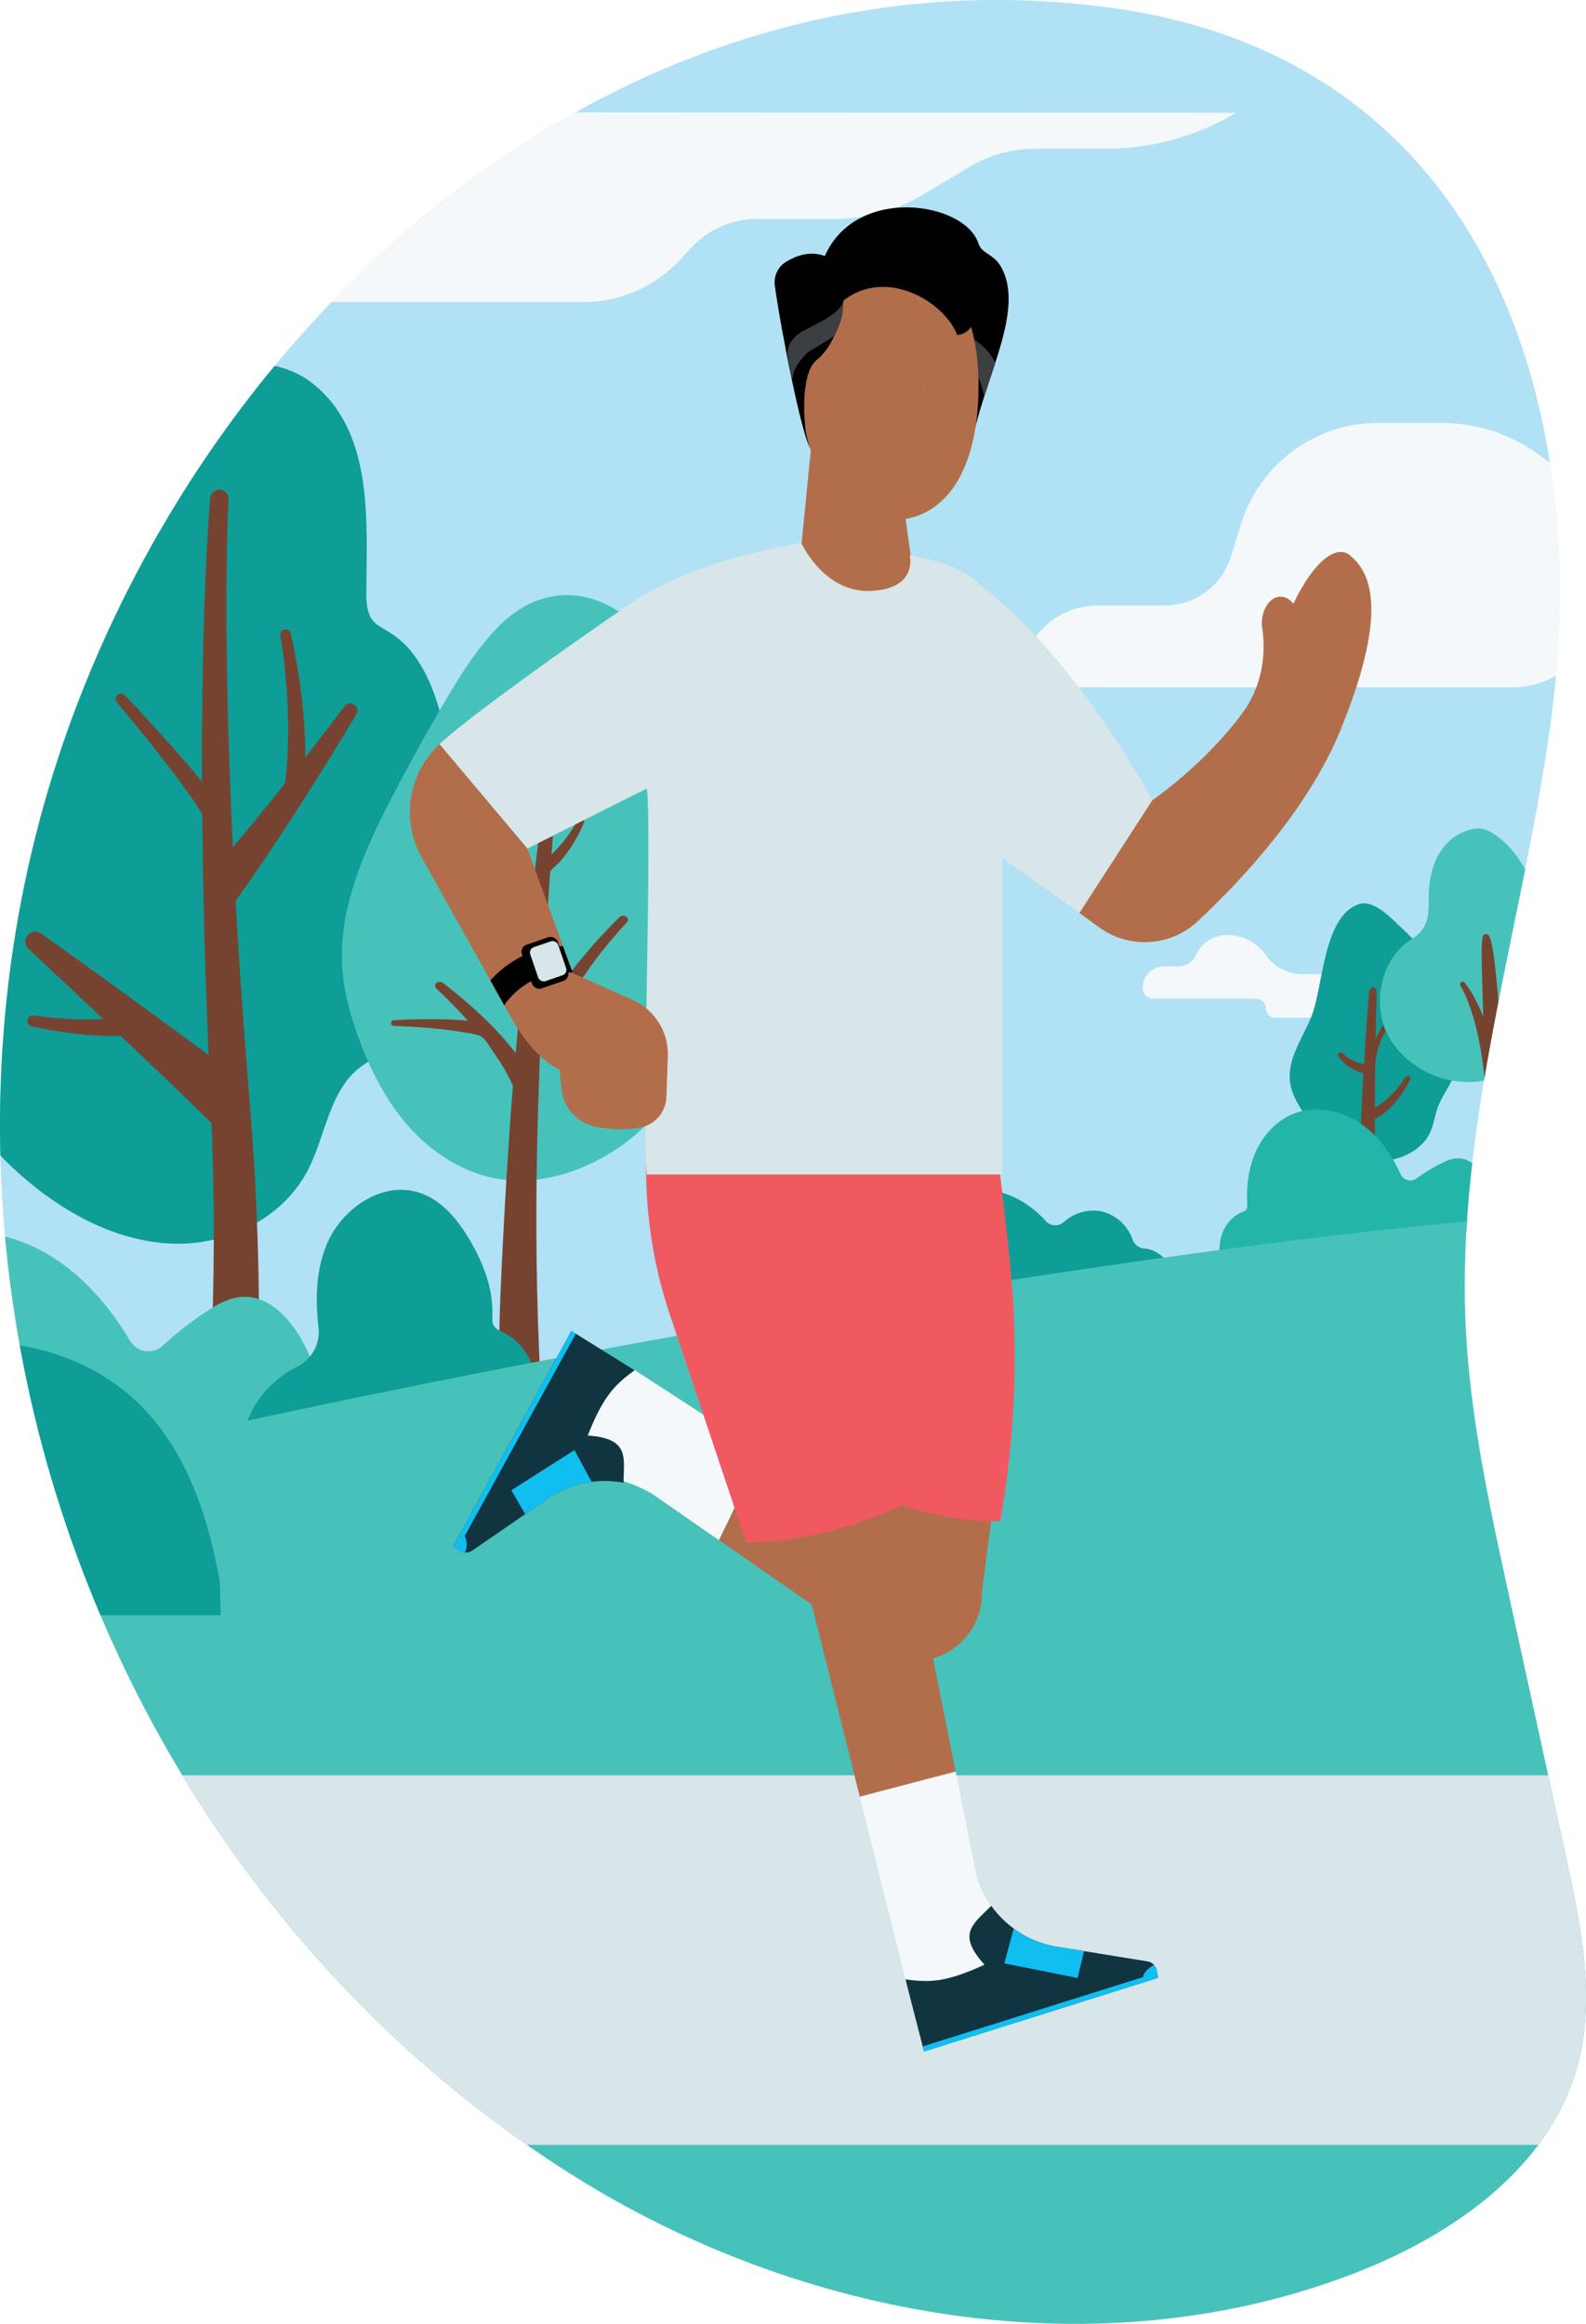 <?xml version="1.0" encoding="UTF-8"?><svg xmlns="http://www.w3.org/2000/svg" xmlns:xlink="http://www.w3.org/1999/xlink" viewBox="0 0 291.42 426.97"><defs><style>.cls-1{fill:none;}.cls-2{clip-path:url(#clippath);}.cls-3{fill:#f15961;}.cls-4{fill:#f4f8fa;}.cls-5,.cls-6{fill:#b26e4b;}.cls-7{fill:#b1e1f4;}.cls-8{fill:#d8e5e9;}.cls-9{fill:#23b5aa;}.cls-10{fill:#10bef0;}.cls-11{fill:#0e9d97;}.cls-12{fill:#103540;}.cls-13{fill:#3b3f41;}.cls-14{fill:#47c2bb;}.cls-15{fill:#774331;}.cls-6{mix-blend-mode:multiply;opacity:.75;}.cls-16{isolation:isolate;}</style><clipPath id="clippath"><path class="cls-1" d="m12.43,134.16c-34.58,97.11,5.17,209.74,91.97,264.98,42.69,27.17,98.01,36.78,145.11,18.28,17.67-6.94,35.04-19.15,40.22-37.42,3.57-12.61.79-26.03-2-38.84-3.52-16.15-7.04-32.29-10.56-48.44-3.53-16.18-7.07-32.46-7.86-49-1.75-36.7,10.07-72.53,15.34-108.89,8.81-60.71-11.98-123.63-79.68-133.28C116.71-11.03,40.86,54.32,12.43,134.16Z"/></clipPath></defs><g class="cls-16"><g id="Layer_2"><g id="Layer_1-2"><g class="cls-2"><rect class="cls-7" x="-80.6" y="-7.27" width="475.53" height="393.54"/><path class="cls-4" d="m245.37,178.98h-6.03c-2.64,0-5.16-1.24-6.66-3.41-1.58-2.29-4.22-3.78-7.21-3.78h0c-2.54,0-4.72,1.51-5.7,3.68-.57,1.27-1.85,2.07-3.25,2.07h-2.61c-2.18,0-3.95,1.77-3.95,3.95h0c0,1.11.9,2.01,2.01,2.01h18.88c.96,0,1.73.78,1.73,1.73h0c0,.97.79,1.76,1.76,1.76h11.91c1.76,0,3.19-1.43,3.19-3.19v-.76c0-2.25-1.83-4.08-4.08-4.08Z"/><path class="cls-4" d="m169.75,156.96h-9.28c-2.36,0-4.27-1.91-4.27-4.27h0c0-5.5-4.46-9.96-9.96-9.96h-36.75v46.44h28.17c2.53,0,4.58-2.05,4.58-4.58h0c0-4.14-3.36-7.5-7.5-7.5h-16.57c-1.54,0-2.78-1.25-2.78-2.78h0c0-2.91,2.36-5.27,5.27-5.27h52.85c2.24,0,4.12-1.78,4.15-4.02.07-4.44-3.5-8.06-7.92-8.06Z"/><path class="cls-4" d="m379.62,89.79h0c0-4.6-3.73-8.33-8.33-8.33h-14.7c-3.34,0-6.41-1.83-8-4.77h0c-1.72-3.18-5.04-5.16-8.66-5.16h-13.65c-7.7,0-14.98,3.47-19.84,9.44h0c-3.3,4.05-8.24,6.4-13.46,6.4h0c-3.19,0-6.29-1-8.88-2.86l-1.52-1.1c-5.15-3.71-11.34-5.71-17.69-5.71h-11.67c-11.53,0-21.72,7.49-25.16,18.49l-1.92,6.15c-1.66,5.3-6.57,8.91-12.13,8.91h-12.34c-5.98,0-11.32,3.76-13.33,9.39h0c-.98,2.75,1.06,5.64,3.97,5.64h85.77c3.66,0,7.2-1.33,9.96-3.74l1.83-1.6c2.98-2.61,6.81-4.05,10.78-4.05h41.11c2.51,0,4.55-2.04,4.55-4.55h0c0-4.01-3.25-7.26-7.26-7.26h-16.49c-2.08,0-3.46-2.15-2.6-4.04h0c2.15-4.73,6.87-7.77,12.07-7.77h44.08c1.92,0,3.48-1.56,3.48-3.48Z"/><path class="cls-4" d="m46.78,20.62v34.9h60.34c6.72,0,13.14-2.78,17.73-7.68l2.33-2.48c3.08-3.28,7.38-5.14,11.88-5.14h14.41c5.66,0,11.22-1.53,16.09-4.44l8.64-5.16c3.61-2.15,7.74-3.29,11.94-3.29h13.03c8.45,0,16.74-2.29,24-6.62l-180.39-.09Z"/><path class="cls-11" d="m67.31,108.88c0,1.75.07,3.64,1.12,5.02.8,1.05,2.04,1.61,3.16,2.29,5.41,3.32,8.07,9.87,9.68,16.17,4.05,15.86,3.49,32.95-1.58,48.49-1.29,3.95-2.98,7.97-6.12,10.59-2.42,2.02-5.52,3.03-7.92,5.08-5.24,4.45-5.9,12.4-9.13,18.57-4.64,8.86-14.8,13.67-24.53,13.41-9.73-.26-18.94-4.93-26.55-11.21-8.35-6.89-15.24-16.02-18.17-26.65-2.94-10.63-1.53-22.79,4.98-31.54,3.88-5.21,9.45-9.23,11.82-15.34,1.64-4.23,1.55-9.04,3.34-13.21,2.35-5.46,7.69-9.2,9.57-14.86,1.64-4.95.32-10.34,0-15.56-.62-10.23,3.1-20.96,10.8-27.4,7.23-6.05,21.13-8.61,29.15-2.66,11.86,8.8,10.43,25.7,10.38,38.82Z"/><path class="cls-15" d="m5.07,187.35c.11-.5.58-.83,1.09-.76,1.32.18,2.67.33,4.01.44,1.65.14,3.3.23,4.94.26,1.3.03,2.59,0,3.87-.05-4.57-4.31-9.15-8.61-13.74-12.89-.71-.66-.79-1.76-.17-2.51.62-.75,1.71-.9,2.5-.34,6.13,4.39,12.25,8.79,18.35,13.23,4.14,3.02,8.28,6.05,12.4,9.1l-.17-3.9-.39-11.12c-.31-9.74-.52-19.49-.61-29.23-.03-.05-.06-.1-.09-.15-.31-.48-.6-.97-.92-1.46l-.98-1.45-1.02-1.44c-1.38-1.91-2.81-3.81-4.27-5.68-2.73-3.5-5.54-6.97-8.39-10.38-.34-.4-.29-.99.09-1.34h0c.39-.35,1-.33,1.36.05,3.08,3.25,6.11,6.54,9.08,9.9,1.59,1.8,3.16,3.63,4.69,5.49l.41.51c-.01-3.1-.01-6.19,0-9.29.07-7.42.16-14.83.42-22.25l.21-5.56c.07-1.85.18-3.71.26-5.56.18-3.16.36-6.3.63-9.48.08-.93.9-1.61,1.82-1.53.91.08,1.58.86,1.54,1.77-.15,3.1-.23,6.25-.3,9.38-.02,1.84-.06,3.68-.07,5.53l-.02,5.53c0,7.37.16,14.75.35,22.13.21,7.12.5,14.25.84,21.37.3-.37.64-.77,1.04-1.25,2.32-2.78,4.63-5.58,6.89-8.42.56-.7,1.11-1.4,1.67-2.11l.06-.51.11-.91.07-.91.14-1.82.09-1.83c.1-2.45.11-4.9.01-7.36-.09-2.46-.25-4.92-.5-7.38-.22-2.14-.49-4.3-.85-6.41-.09-.51.24-1,.74-1.11.52-.12,1.04.21,1.16.73.5,2.16.91,4.31,1.27,6.49.41,2.49.73,4.99.97,7.5.25,2.51.4,5.04.45,7.58l.02,1.18c.44-.56.88-1.13,1.32-1.69,1.97-2.55,3.92-5.11,5.84-7.69.42-.56,1.2-.7,1.79-.31.59.39.77,1.18.41,1.79-1.66,2.78-3.34,5.54-5.05,8.3-1.93,3.11-3.88,6.2-5.86,9.28-1.98,3.08-4.01,6.14-6.06,9.18-1.71,2.53-3.45,5.03-5.23,7.53.25,4.35.51,8.69.8,13.04l.77,11.04.87,11.04.43,5.55c.14,1.86.3,3.72.4,5.58.11,1.86.24,3.72.33,5.58l.27,5.59c.31,7.45.46,14.91.45,22.36,0,3.73-.05,7.46-.13,11.19-.05,1.87-.1,3.73-.17,5.61l-.11,2.81c-.04.95-.09,1.86-.14,2.85l-9.4-.74c.08-.86.16-1.79.23-2.69l.2-2.73c.13-1.82.24-3.65.35-5.48.2-3.66.38-7.32.51-10.99.26-7.33.37-14.67.32-22.01l-.07-5.5c-.03-1.83-.09-3.67-.14-5.5-.04-1.83-.13-3.67-.2-5.5v-.29c-5.5-5.38-11.1-10.72-16.71-16.03-.69.02-1.38.04-2.07.03-1.73-.03-3.44-.13-5.14-.3-1.7-.17-3.39-.4-5.07-.67-1.37-.23-2.72-.48-4.08-.79-.52-.11-.84-.63-.73-1.15v-.02Z"/><path class="cls-11" d="m267.97,191.05c.17,1.93.15,3.92-.46,5.76-.79,2.38-2.51,4.35-3.35,6.7-.54,1.5-.71,3.13-1.38,4.57-1.15,2.47-3.66,4.1-6.29,4.82-2.63.71-5.41.62-8.13.46-1.11-.06-2.27-.16-3.21-.76-.82-.52-1.36-1.36-1.88-2.18-1.16-1.83-2.33-3.65-3.49-5.48-1.19-1.88-2.42-3.83-2.73-6.03-.59-4.2,2.2-8.03,3.84-11.94,2.27-5.41,2.14-18.35,8.62-20.79,2.98-1.12,6.3,2.74,8.29,4.56,2.69,2.46,4.95,5.39,6.66,8.6,1.92,3.62,3.16,7.61,3.51,11.7Z"/><path class="cls-15" d="m246.02,193.49l.06-.05c.18-.14.44-.12.61.04.28.28.58.55.9.77.42.31.88.56,1.36.76.47.2.97.35,1.47.44.07.01.14.02.21.03.05-.84.1-1.67.15-2.51.23-3.57.48-7.14.77-10.7.04-.52.38-.91.76-.87.38.04.67.49.65,1.01-.09,2.81-.15,5.62-.2,8.44.09-.19.18-.37.27-.55.1-.21.21-.43.33-.63l.34-.62.38-.6c.24-.41.52-.79.79-1.18.18-.25.37-.5.56-.75.16-.21.46-.24.66-.08.2.16.23.45.07.65-.46.59-.9,1.2-1.28,1.85l-.34.59-.31.6c-.11.2-.2.4-.29.61-.09.21-.19.41-.27.62-.33.84-.59,1.69-.78,2.57-.07.31-.15,1.24-.21,1.91-.03,2.55-.05,5.1-.05,7.65.31-.16.61-.33.9-.53.65-.45,1.28-.97,1.87-1.54.58-.58,1.14-1.19,1.65-1.85.42-.53.82-1.09,1.19-1.65.14-.22.42-.3.65-.18.24.12.34.42.22.66-.33.65-.68,1.26-1.07,1.87-.47.74-.99,1.46-1.56,2.14-.58.68-1.21,1.33-1.91,1.92-.59.48-1.24.91-1.94,1.28.04,8.69.08,16.12,2.63,24.51h-5.16c-.21-1.85-.06-5.06-.17-6.93-.37-6.18,0-12.36.2-18.54.11-2.48.25-4.96.39-7.44-.18-.05-.36-.1-.54-.16-.6-.2-1.17-.46-1.7-.79-.53-.32-1.03-.69-1.47-1.12-.34-.31-.63-.66-.9-1.02-.15-.2-.11-.49.09-.65Z"/><path class="cls-14" d="m279.51,158.48c-1.21-1.91-2.7-3.57-4.43-4.86-.94-.7-1.98-1.31-3.1-1.4-.57-.05-1.14.04-1.7.18-5.38,1.37-7.77,6.6-7.77,12.47,0,2.31.1,4.44-1.43,6.25-.75.89-1.76,1.42-2.66,2.1-4.57,3.41-6.24,11.07-3.61,16.55.95,1.99,2.37,3.65,3.96,4.99,3.03,2.56,6.76,3.94,10.51,4.04,4.28.12,7.52-1.36,10.92-4.14,3.71-3.04,7.3-6.73,8.9-11.77.84-2.64,1.05-5.66.04-8.23-.54-1.39-1.5-2.6-2.66-3.35-1.01-.65-2.11-.35-2.69-.11-.22.09-.45-.06-.49-.32-.26-1.55-1.06-6.11-1.57-7.67-.55-1.68-1.31-3.29-2.23-4.74Z"/><path class="cls-15" d="m269.86,184.39c.15.43.32.85.46,1.28.14.44.28.87.41,1.3l.37,1.32c.22.9.45,1.78.62,2.69.38,1.8.64,3.63.88,5.46l.17,1.64c.1,7.72.06,16.92-.36,27.34,2.32-.44,4.66-.87,7.03-1.28-1.44-10.59-2.38-19.97-3.07-27.77.03-.23.05-.46.08-.69l.13-.79.07-.4.09-.39.17-.78.21-.77.11-.39.12-.38c.08-.25.16-.51.25-.76.37-1,.8-1.98,1.32-2.92.48-.87,1.04-1.73,1.68-2.46.07-.08.08-.21.02-.3-.06-.1-.19-.14-.28-.07-.82.58-1.55,1.29-2.25,2.05-.74.82-1.42,1.73-2.03,2.69-.07.11-.13.22-.2.33-.84-10.1-1.32-16.61-2.24-18.36-.15-.29-.46-.42-.74-.33-.24.07-.42.28-.47.56-.32,1.66-.1,6.7.13,14.52l-.22-.52c-.19-.44-.4-.86-.59-1.29-.2-.43-.43-.85-.64-1.27-.55-1.1-1.23-2.22-2.01-3.15-.18-.21-.48-.22-.66,0,0,0,0,0,0,.01-.16.18-.18.47-.05.67.62.98,1.08,2.12,1.52,3.21Z"/><path class="cls-14" d="m123.34,155.86c-1.06,4.45-1.9,9.04-1.09,13.31,1,5.2,4.78,9.5,6,14.66,1.47,6.22-1.6,12.81-5.16,17.78-3.78,5.28-8.92,9.58-14.81,12.31-5.13,2.38-10.92,3.58-16.51,2.71-6.45-1.01-12.28-4.73-16.62-9.6-4.34-4.87-7.31-10.83-9.49-16.98-1.34-3.78-2.4-7.68-2.73-11.67-.92-11.13,3.89-21.88,9.03-31.8,3.09-5.96,6.34-11.84,9.74-17.63,2.53-4.3,5.16-8.57,8.47-12.31,1.93-2.18,4.12-4.19,6.72-5.5,12.5-6.35,24.71,5.21,28.22,16.65,2.11,6.87,1.31,14-.09,20.92-.46,2.29-1.11,4.69-1.69,7.14Z"/><path class="cls-15" d="m108.61,177.42c.57-.78,1.15-1.55,1.75-2.31,1.53-1.95,3.15-3.84,4.85-5.68.28-.31.22-.75-.14-1.01-.36-.26-.91-.24-1.21.06-5.35,5.27-10.1,11.15-14.08,17.3-.08.12-.16.24-.23.37.45-.7.13-2.54.17-3.36.06-1.12.12-2.23.18-3.35.22-3.9.45-7.79.69-11.68l.22-3.48.25-3.47.04-.6c.03-.4,1.39-1.45,1.73-1.83.68-.79,1.31-1.61,1.89-2.45,1.04-1.53,1.93-3.15,2.6-4.83.11-.28-.07-.59-.4-.69-.31-.09-.64.02-.77.27-1.22,2.29-2.86,4.38-4.77,6.28-.01.01-.03.03-.04.04.39-5.41.86-10.81,1.31-16.21.04-.45-.35-.85-.88-.9-.53-.05-1,.26-1.06.71-1.92,14.7-3.73,29.43-5.16,44.17-.28,2.9-.54,5.8-.8,8.7,0,0-.49-.62-.49-.62-3.57-4.51-8.14-8.59-12.85-12.26-.36-.28-.91-.27-1.23.02-.32.28-.31.73,0,1.02,1.41,1.31,2.78,2.69,4.1,4.08.57.61,1.14,1.23,1.69,1.84-.27-.03-.53-.05-.8-.08-1.51-.13-3-.19-4.49-.21-1.49-.03-2.97-.02-4.45.02-1.28.03-2.54.08-3.82.15-.34.02-.59.26-.57.55.02.28.29.51.63.52,1.25.04,2.52.1,3.77.18,1.45.09,2.91.21,4.35.36,1.44.15,2.87.33,4.27.58,1.01.18,2.77.33,3.61.86s1.58,1.97,2.14,2.76c1.42,1.99,2.67,4.06,3.63,6.23-.67,8.66-1.21,17.16-1.48,22.24-.4,7.34-.82,14.7-.99,22.05-.07,3.16.1,6.32.11,9.48,0,0,7.44.59,7.44.59-.77-14.79-.95-29.55-.6-44.33.11-4.65.26-9.29.43-13.94.04-.89.08-1.79.11-2.68.17-.35.34-.71.52-1.07,1.8-3.58,3.83-7.07,6.08-10.44,0,0,2.58-3.71,2.77-3.96Z"/><path class="cls-9" d="m275.11,225.61c-.2-2.58-.84-5.19-1.59-7.33-.9-2.58-2.7-5.35-5.43-5.45-1.18-.05-2.31.43-3.36.96-1.54.78-3.02,1.68-4.42,2.71-1.01.74-2.44.38-2.95-.76-1.56-3.44-3.73-6.62-6.73-8.87-3.67-2.76-8.74-3.94-13-2.23-3.26,1.31-5.75,4.18-7.09,7.43-1.23,2.99-1.55,6.28-1.36,9.51.03.46-.25.9-.69,1.04-2.03.65-3.57,2.56-4.12,4.65-.5,1.89-.32,3.9.19,5.8,18.16-4.04,35.3-6.53,50.54-7.47Z"/><path class="cls-11" d="m296.86,224.25c-.29-2.09-.93-4.22-2.67-5.34-.36-.23-.77-.43-.94-.82-.14-.32-.07-.68-.02-1.02.35-2.44-.32-4.93-1.33-7.18-.9-1.99-2.18-3.96-4.17-4.86-3.26-1.47-7.27.65-9.02,3.77-1.3,2.31-1.66,4.99-1.65,7.67,0,1.51-.97,2.83-2.39,3.35-1.6.59-3.05,1.61-4.13,2.94-.62.76-1.33,1.96-1.78,3.23,10.05-1.17,19.49-1.75,28.1-1.75Z"/><path class="cls-11" d="m169.37,239.15c-.65-4.26-1.1-10.22.31-14.06,1.68-4.54,7.57-6.89,12.06-6.42,4.04.43,7.69,2.66,10.44,5.69.86.95,2.33,1.03,3.27.18,1.84-1.68,4.5-2.49,6.95-1.96,2.64.57,4.86,2.66,5.73,5.2.32.93,1.17,1.55,2.15,1.61.93.06,1.85.42,2.62.95.77.53,1.42,1.21,2.01,1.94-13.98,1.16-29.31,3.45-45.55,6.86Z"/><path class="cls-14" d="m61.04,261.88c-.97-5.03-2.8-10.02-4.75-14.07-2.34-4.87-6.5-9.92-11.89-9.53-2.32.17-4.44,1.36-6.39,2.64-2.87,1.87-5.57,3.98-8.09,6.31-1.82,1.68-4.71,1.29-5.97-.83-3.83-6.42-8.8-12.19-15.2-15.97-7.84-4.62-18.06-5.82-26.07-1.5-6.13,3.31-10.39,9.5-12.3,16.19-1.75,6.15-1.66,12.69-.56,19.01.16.9-.29,1.82-1.13,2.2-3.84,1.73-6.45,5.83-7.08,10.07-.57,3.84.24,7.73,1.66,11.37,34.83-11.97,68-20.65,97.76-25.89Z"/><path class="cls-11" d="m99.19,254.88c-1.03-4.06-2.77-8.1-6.43-9.91-.75-.37-1.61-.68-2.02-1.41-.34-.59-.29-1.32-.27-2,.15-4.88-1.72-9.62-4.21-13.82-2.2-3.72-5.16-7.31-9.27-8.63-6.75-2.17-14.15,2.89-16.91,9.42-2.05,4.84-2.15,10.18-1.55,15.46.34,2.97-1.28,5.78-3.96,7.13-3.02,1.52-5.65,3.84-7.48,6.69-1.05,1.63-2.19,4.16-2.79,6.75,19.52-4.52,37.95-7.75,54.89-9.66Z"/><path class="cls-14" d="m202.25,232.72c63.05-9.21,127.13-15.87,190.42-8.45.76.09,1.51.19,2.26.28v237.28H-80.6s0-170.04,0-170.04c92.97-25.41,187.48-45.15,282.85-59.07Z"/><rect class="cls-8" x="-80.6" y="326.17" width="475.53" height="67.9"/><path class="cls-11" d="m-79.43,185.84c4.28.96,8.46,2.31,12.43,4.21,11.37,5.44,20.41,15.08,26.51,26.11,4.86,8.78,7.94,18.43,9.92,28.29.75,3.72,4.55,6.03,8.17,4.86,16.37-5.34,35.53-3.4,47.78,8.46,8.87,8.58,12.8,20.72,14.98,32.57.08.45.15,5.99.21,6.43h-119.99v-110.92Z"/><path class="cls-5" d="m182.48,276.65l-28.74-7.88-.43,6.63-13.66-8.75c-2.25,5.33-5.08,11.3-7.55,16.32l28.83,20c8.24,5.71,19.5-.18,19.5-10.2h0s-.04-.03-.04-.03l2.1-16.1Z"/><path class="cls-4" d="m116.61,251.72l-12.09,3.87-19.82,28.52c.71.39,1.08,1.04,1.73.57l13.48-9.13c5.78-4.18,11.38-5.95,19.87-1.12l12.31,8.54c2.47-5.02,5.31-10.99,7.55-16.32l-23.04-14.93Z"/><polygon class="cls-5" points="167.26 283.8 165.24 275.1 143.3 279.56 147.94 290 157.98 330.11 175.6 325.5 167.26 283.8"/><path class="cls-3" d="m182.35,198.06l-27.15,5.9h-36.49c0,.23,0,5.27,0,10.72,0,9.15,1.48,18.24,4.39,26.91l13.99,41.79c12.38,0,23.52-4.43,28.61-6.81,4.98,1.67,11.08,2.94,18.11,2.94h0c2.3-13.22,3.12-26.67,2.36-40.07-.73-12.96-3.81-31.1-3.81-41.38Z"/><path d="m179.76,44.68c.69,2.11,2.91,1.83,4.36,4.68,3.9,7.64-2.65,19.17-5.14,30.08l-1.91-2.66-13.38,15.01s-10.25-5.51-14.63-9.23c-1.59-1.35-5.75-23.01-6.69-30.09-.23-1.72.55-3.43,2.03-4.34,1.79-1.11,4.4-2.13,7.16-1.09,5.77-13.09,25.71-9.97,28.21-2.34Z"/><path class="cls-13" d="m177.27,61.47c-.12-.05-.23-.09-.32-.12-.44-.14.12-.07.32.12Z"/><path class="cls-13" d="m176.66,61.71c.22.04.4.07.55.07.16-.12.14-.23.06-.31,1.24.5,4.2,2.16,5.6,5.22-.65,2.02-1.36,4.08-2.03,6.16-.65-3.24-2.45-6.7-2.92-8.08-.38.06-.84.05-1.37-.02.2-1,.18-2.02.11-3.04Z"/><path class="cls-5" d="m147.28,99.93l1.72-17.4,16.29,4.72,2.08,15.1c17.67,2.89,16.22,13.13,16.22,27.96l-52.86-.94c0-14.83-1.12-27.18,16.55-29.44Z"/><path class="cls-5" d="m147.17,70.23c0,17.07,7.87,25.14,16.67,25.3,8.8.16,15.96-7.63,15.96-24.7,0-13.81-5.56-23.71-16.67-23.91-11.11-.2-15.96,9.51-15.96,23.31Z"/><path class="cls-6" d="m167.04,79.17s.1,0,.15-.03c.1-.03,2.43-.87,3.25-2.52.78-1.58-1.07-9.21-1.45-10.72-.06-.25-.31-.39-.56-.33-.25.07-.4.32-.34.57.91,3.63,1.99,9.15,1.52,10.08-.54,1.09-2.14,1.85-2.71,2.05-.24.09-.37.35-.29.59.06.19.25.31.44.31Z"/><path d="m143.6,60.1l4.34-7.54,1.31.47c-.78-2.6,16.37-12.52,16.37-12.52l13.26,12.2s2.12,8.31-3.01,8.84c-2.12-5.83-12.77-12.58-20.86-6.36-.21,1.68-1.06,7.78-4.95,10.96-3.3,2.7-2.12,12.74-1.94,13.61l-4.51-19.67Z"/><polygon class="cls-13" points="153.42 53.51 153.42 53.51 153.42 53.51 153.42 53.51"/><path class="cls-13" d="m146.24,61.73c1.39-1.5,7.97-3.33,8.77-6.54-.26,1.85.18,2.65-1.59,6.36-.5.64-4.74,2.87-5.21,3.38-1.28,1.39-2.33,2.52-2.68,4.96-.41-1.93-.45-2.71-.83-4.66,0-2.03.91-2.82,1.55-3.51Z"/><path class="cls-8" d="m167.15,102.01s1.61,6.15-7.1,6.56c-8.7.41-12.85-8.88-12.85-8.88-7.19,1.57-18.34,3.35-29.64,10.07-.57.24-29.56,20.21-36.81,26.96l16.16,19.2s21.78-11.04,21.94-11.01c1.03,7.25-.99,62.08,0,70.88h65.3v-88.33c-1.2-11.61,2.9-22.1-17-25.45Z"/><path class="cls-5" d="m80.67,136.79c-5.71,5.35-7,13.92-3.19,20.75l16.46,29.48c4.49,7.95,8.86,9.49,8.86,9.49l.35,3.5c.36,3.61,3.1,6.5,6.68,7.09,2.54.41,5.51.6,8.15-.02,2.57-.6,4.38-2.91,4.47-5.55l.26-7.48c.15-4.43-2.39-8.51-6.44-10.32l-10.84-4.85-.36-.56-8.16-22.39-16.16-19.2s-.05.05-.07.07Z"/><path d="m90.1,180.12l2.55,4.57c.57-.88,4.57-6.52,12.66-6l-.24-.38-1.63-4.47c-6.81.26-11.16,3.85-13.34,6.29Z"/><rect x="96.65" y="172.66" width="6.97" height="8.49" rx="1.34" ry="1.34" transform="translate(-52.05 42.13) rotate(-18.96)"/><rect class="cls-8" x="98.01" y="173.3" width="5.42" height="6.6" rx="1.04" ry="1.04" transform="translate(-51.91 42.31) rotate(-18.96)"/><path class="cls-8" d="m178.97,106.7l-4.87,4.43,10.28,46.67,13.96,9.94,13.4-20.71s-14.38-27.15-32.76-40.34Z"/><path class="cls-5" d="m220.07,169.27c8.37-7.83,20.4-20.81,26.27-35.21,9.52-23.36,4.76-29.42,1.73-32.01-2.34-2-6.47.63-10.42,8.88-.62-.81-1.44-1.31-2.34-1.31-1.91,0-3.46,2.23-3.46,4.97,0,.19.02.38.05.58.86,5.57-.25,11.26-3.58,15.8-6.97,9.5-16.58,16.06-16.58,16.06l-13.4,20.71,3.63,2.64c5.52,4.02,13.12,3.55,18.11-1.12Z"/><path class="cls-4" d="m184.53,360.73c-7.66-2.84-5.49-7.34-2.4-10.58-1.12-1.57-2.03-3.31-2.64-5.21l-3.89-19.44-17.62,4.62,8.4,33.57c4.14.53,10.72.48,18.14-2.95Z"/><path class="cls-12" d="m212.8,363.39l-.3-1.59c-.25-.77-.92-1.34-1.71-1.44l-16.07-2.61c-5.12-.67-9.64-3.49-12.59-7.6-3.1,3.24-6.55,5.02-1.23,10.82-7.42,3.43-10.37,3.24-14.52,2.71l3.4,13.24,43.02-13.54Z"/><path class="cls-10" d="m199.2,358.48l-4.48-.73c-3.11-.41-5.99-1.61-8.44-3.41l-1.75,6.39,13.47,2.69,1.2-4.94Z"/><path class="cls-10" d="m210.04,363.25l-40.5,12.74.24.94,43.02-13.54-.3-1.59c-.1-.3-.25-.56-.46-.78-1.09.57-1.85,1.4-2.01,2.23Z"/><path class="cls-12" d="m83.27,284.06l1.32.94c.72.39,1.59.33,2.23-.14l13.41-9.23c4.16-3.06,9.37-4.14,14.35-3.21,0-4.48,1.26-8.15-6.59-8.67,2.99-7.61,5.25-9.51,8.61-11.99l-11.61-7.22-21.72,39.53Z"/><path class="cls-10" d="m96.5,278.2l3.74-2.57c2.53-1.86,5.44-2.98,8.46-3.38l-3.15-5.82-11.59,7.37,2.55,4.4Z"/><path class="cls-10" d="m85.37,282.25l20.45-37.21-.82-.51-21.72,39.53,1.32.94c.28.15.57.23.87.25.4-1.16.36-2.29-.1-3Z"/></g></g></g></g></svg>